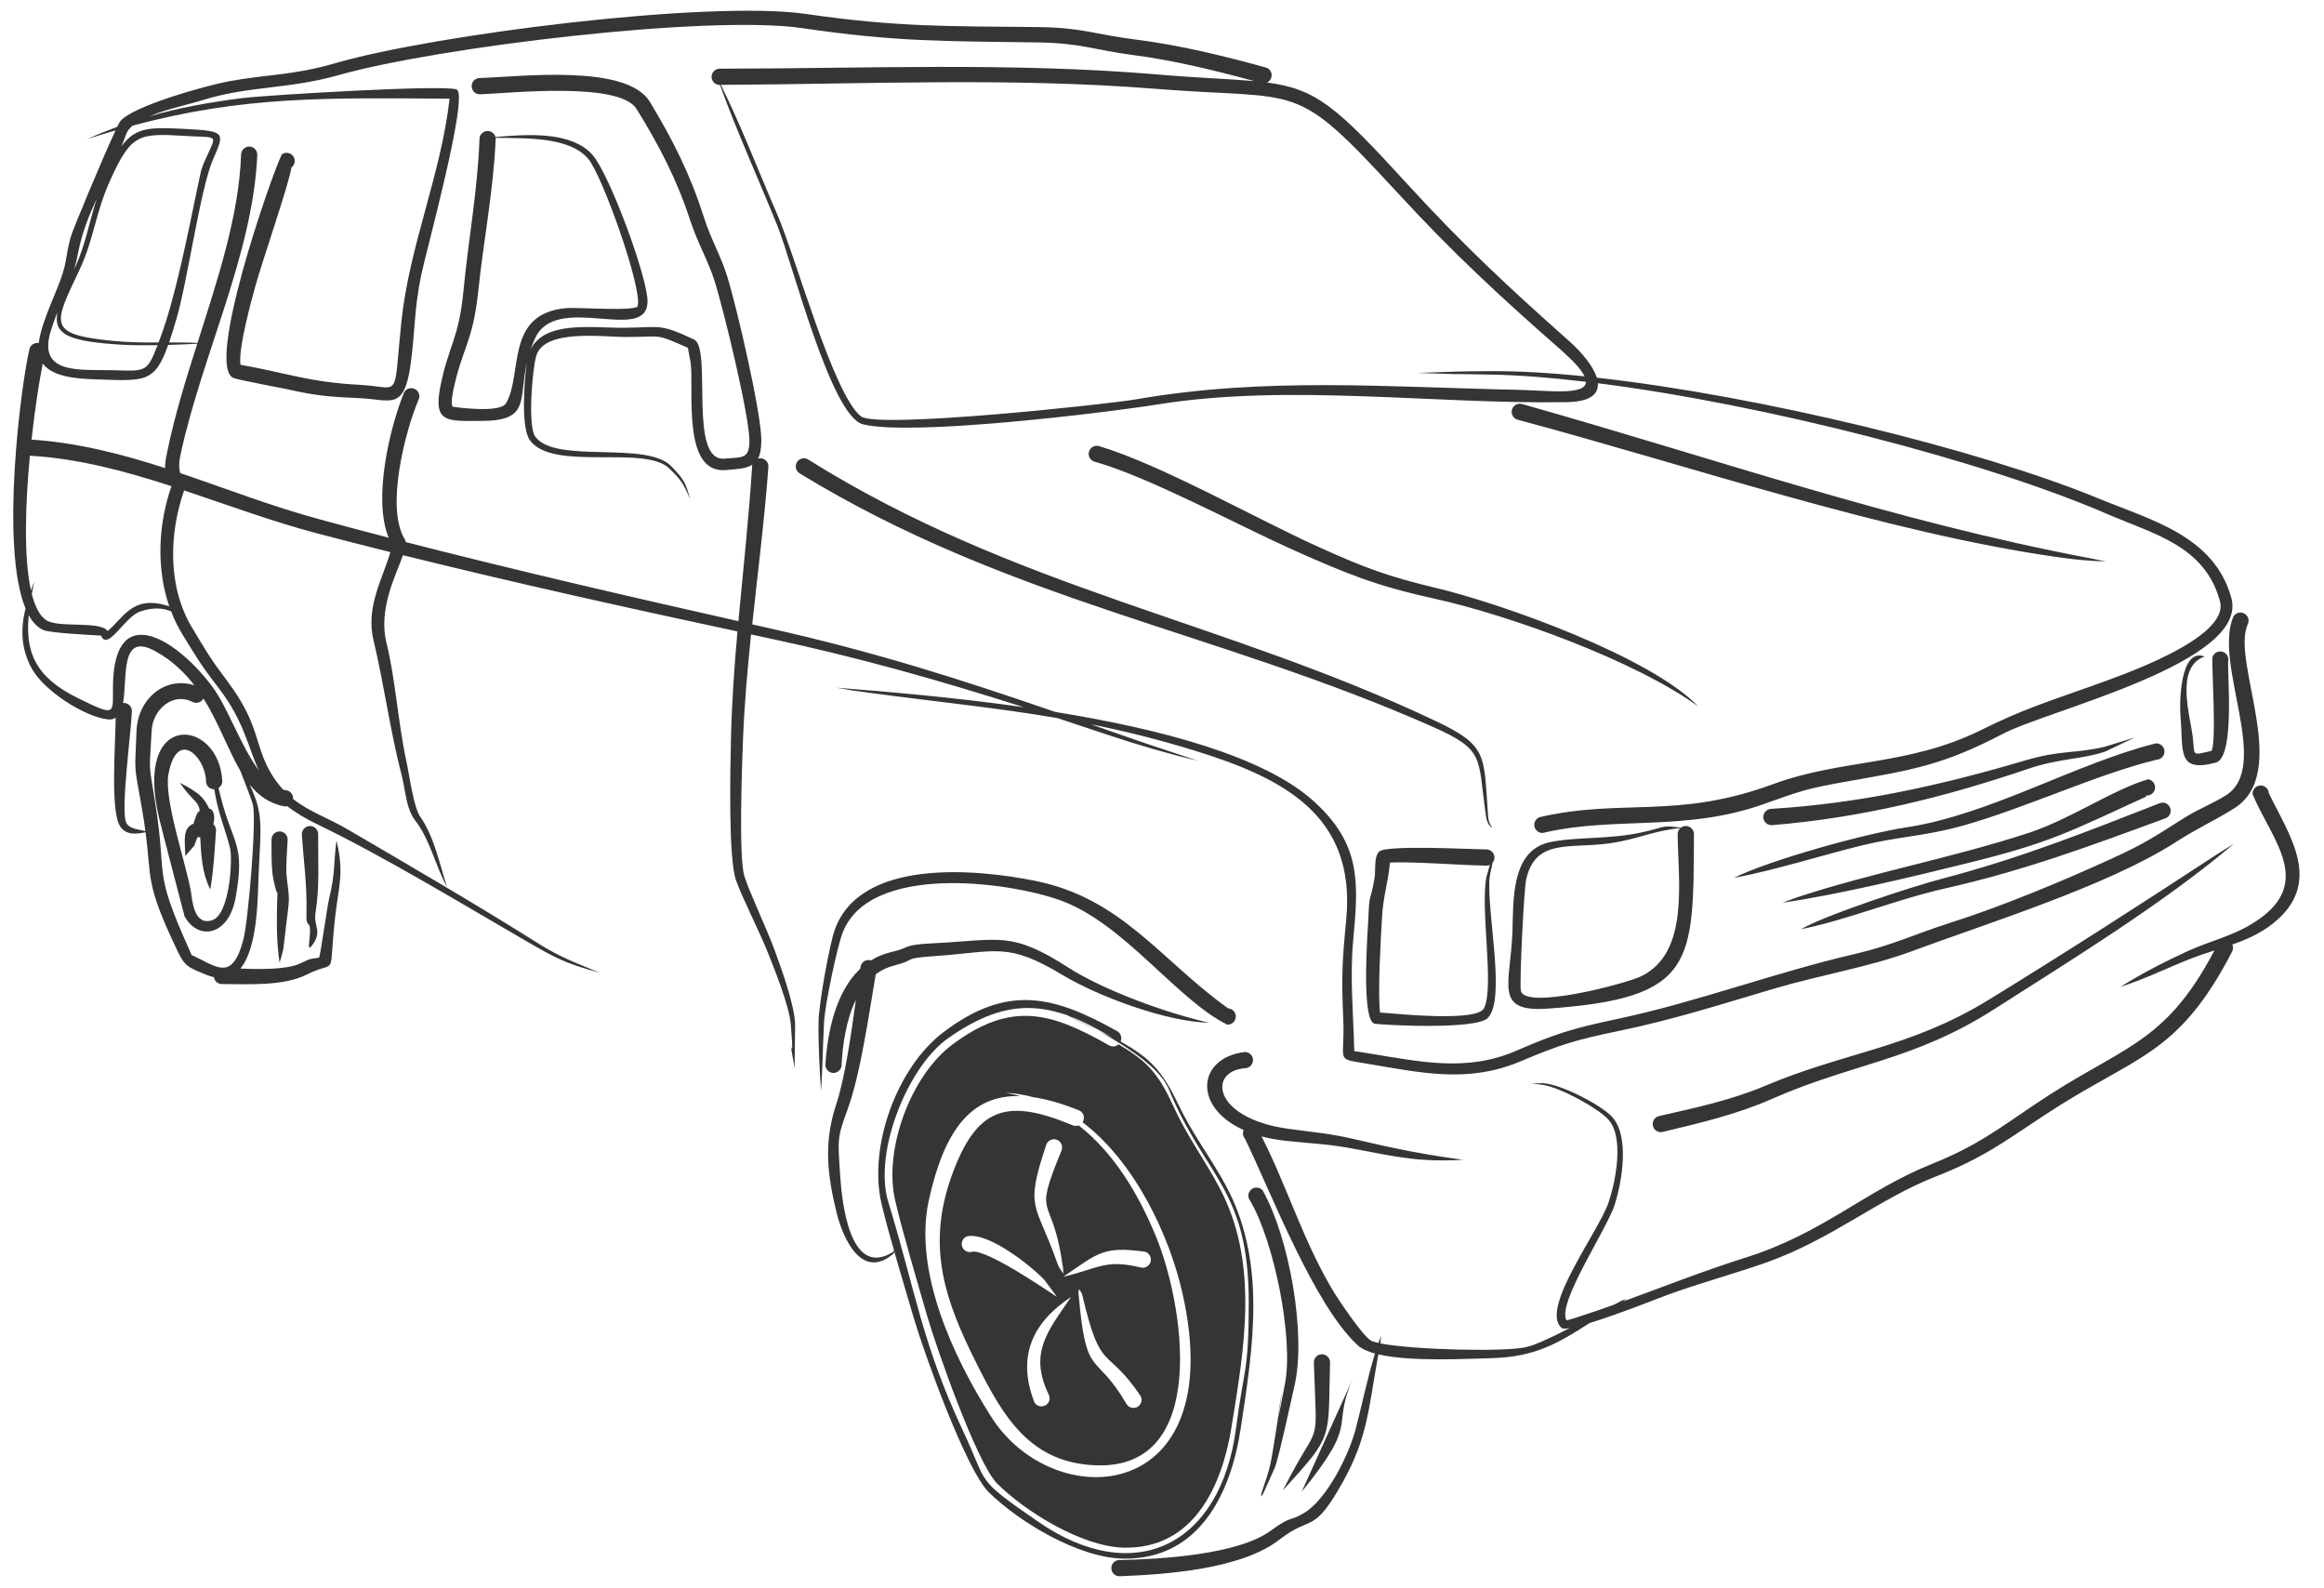 <?xml version="1.0" encoding="UTF-8"?>
<!DOCTYPE svg PUBLIC '-//W3C//DTD SVG 1.0//EN'
          'http://www.w3.org/TR/2001/REC-SVG-20010904/DTD/svg10.dtd'>
<svg clip-rule="evenodd" fill-rule="evenodd" height="13435.0" image-rendering="optimizeQuality" preserveAspectRatio="xMidYMid meet" shape-rendering="geometricPrecision" text-rendering="geometricPrecision" version="1.0" viewBox="-112.0 -91.0 19664.0 13435.0" width="19664.0" xmlns="http://www.w3.org/2000/svg" xmlns:xlink="http://www.w3.org/1999/xlink" zoomAndPan="magnify"
><g
  ><path d="M12939 6887c309,-117 1315,10 1977,-286 406,-181 1207,-135 1890,-534 338,-197 2060,-592 1914,-1085 -141,-478 -424,-519 -985,-767 -1191,-527 -3898,-1151 -5225,-1151l-626 0" fill="none"
    /><path d="M10276 8508c-115,-7 -955,-909 -1400,-1035 -562,-160 -1812,-339 -1926,451 -58,399 -115,229 -115,811 0,135 0,271 0,406" fill="none"
    /><g id="change1_1"
    ><path d="M11337 11567c-193,438 65,348 -435,962l435 -962zm-2030 -2874c-518,-316 -877,-367 -1399,1 -336,237 -634,961 -503,1387 229,746 283,1194 635,1941 214,455 89,386 633,761 812,561 1545,203 1674,-795 67,-520 107,-464 107,-1061 0,-963 -368,-1056 -676,-1802 -114,-277 -704,-554 -919,-656l448 224zm-124 -5011c521,153 1344,622 1881,863 378,170 573,242 971,337 576,138 1819,584 2222,1003 -536,-388 -1594,-771 -2243,-914 -484,-106 -745,-213 -1198,-416 -463,-208 -1206,-610 -1662,-739 -37,-8 -61,-44 -53,-82 8,-37 45,-60 82,-52zm-221 5746c-544,-225 -810,-169 -1025,438 -209,591 -56,1042 213,1576 224,447 453,852 1029,864 945,19 726,-1367 489,-1939 -151,-365 -357,-706 -653,-937 -17,6 -35,6 -53,-2zm-92 214c-247,601 -83,352 4,940l-1 -3c13,69 9,34 12,105l0 0c-25,-37 -38,-51 -52,-92 -180,-514 -279,-442 -91,-1002 15,-35 55,-52 90,-38 35,14 52,55 38,90zm-798 726c188,-37 557,266 653,369l107 144c-96,-63 -589,-400 -717,-383l1 0c-36,12 -75,-7 -87,-43 -12,-36 7,-75 43,-87zm568 1404c-147,-380 -24,-670 311,-891 -198,290 -358,472 -191,823 19,34 7,76 -26,94 -33,19 -75,7 -94,-26zm778 12c-267,-457 -338,-189 -403,-917l0 2c-3,-35 -3,-18 2,-54 12,17 23,27 28,48 161,683 197,417 494,856 18,34 5,75 -28,93 -34,18 -76,5 -93,-28zm123 -1152c-302,-73 -355,8 -656,78l0 0c299,-203 336,-259 688,-212 37,9 60,46 51,83 -9,37 -46,60 -83,51zm-1020 -1450c-40,-11 -82,-20 -124,-28l0 0c81,4 159,17 233,37 116,17 245,54 389,112 34,15 50,56 34,91 -1,3 -3,6 -5,9 444,338 735,957 846,1450 402,1789 -1087,1878 -1618,1044 -321,-504 -661,-1233 -529,-1834 132,-598 360,-893 774,-881zm2621 2253c-19,657 38,603 -398,1081l0 0c320,-640 287,-287 261,-1081 0,-38 30,-69 68,-69 38,0 69,31 69,69zm-1782 1672c344,-7 999,-44 1278,-247 187,-136 151,-73 280,-149 197,-114 384,-495 441,-713 43,-163 100,-434 163,-638 -63,-18 -113,-40 -146,-70 -369,-340 -729,-1283 -953,-1746 -19,-21 -23,-50 -12,-75 -437,-196 -389,-613 10,-660 38,0 69,30 69,68 0,38 -31,69 -69,69 -317,28 -266,421 357,511 243,35 340,35 595,95 327,77 559,123 894,169 -372,20 -555,-23 -911,-91 -252,-47 -351,-44 -591,-70 -74,-8 -141,-21 -203,-37 215,417 356,898 617,1325 28,46 241,367 310,403 14,7 35,13 62,19 8,-21 16,-41 23,-59 -3,32 -5,50 -7,63 270,54 1048,74 1233,32 80,-18 223,-86 369,-161 -35,6 -59,6 -68,-2 -187,-162 317,-818 399,-1065 56,-168 137,-554 -9,-704 -96,-97 -393,-261 -547,-287l-97 -12 98 -2c156,10 476,179 573,274 166,161 93,559 34,749 -65,211 -494,840 -409,983 29,-6 81,-23 93,-27 104,-33 206,-68 308,-105l12 -6 -1 1c62,-34 31,-19 96,-47 -10,8 -20,16 -29,24 339,-123 675,-257 1034,-370 659,-207 1009,-564 1578,-793 378,-152 554,-290 884,-512 723,-487 1082,-486 1507,-1294 -69,22 -138,45 -204,71 -207,81 -379,169 -591,237 177,-112 373,-212 563,-300 186,-85 373,-127 542,-229 561,-335 173,-712 13,-1101 -3,-38 26,-71 64,-74 38,-2 71,27 73,65 175,362 467,758 35,1103 -104,83 -222,135 -344,178 8,17 8,38 0,57 -466,899 -817,876 -1590,1387 -347,229 -522,363 -918,518 -496,195 -873,528 -1438,729 -273,96 -545,168 -831,272 -49,17 -411,163 -661,239 -260,167 -459,288 -830,297 -216,5 -682,32 -957,-32l-6 31c-76,422 -86,674 -294,1047 -254,455 -261,274 -537,489 -321,250 -955,295 -1354,310 -38,0 -69,-31 -69,-69 0,-38 31,-68 69,-68zm1212 -3127c223,396 373,1217 267,1662 -36,155 -122,560 -162,678l-97 217c-12,22 -5,11 -21,32 1,-16 0,-23 6,-38 77,-226 73,-227 112,-468 155,-969 -79,413 84,-450 73,-389 -94,-1202 -294,-1544 -24,-29 -21,-73 8,-97 29,-25 73,-21 97,8zm-1301 -1228c-492,-280 -827,-378 -1326,-5 -352,263 -582,889 -483,1316 64,276 190,699 269,972 78,271 423,1255 595,1426 239,237 717,533 1070,541 591,13 831,-518 912,-1019 109,-675 236,-1388 -101,-2025 -128,-241 -273,-433 -391,-691 -133,-292 -233,-385 -463,-523 -22,20 -55,24 -82,8zm99 -32c238,135 346,235 486,528 121,254 270,445 400,683 353,648 235,1370 130,2062 -83,551 -351,1111 -992,1102 -378,-6 -880,-307 -1139,-561 -193,-189 -546,-1173 -633,-1467 -80,-273 -208,-693 -274,-969 -116,-482 126,-1156 523,-1457 542,-409 932,-310 1472,-7 29,18 40,55 27,86zm-2072 -569c-58,339 -130,849 -238,1142 -91,249 -83,254 -63,562 14,211 76,859 433,654 0,0 12,-7 14,-6 -1,1 0,0 -1,1l1 0c2,-7 0,-7 4,-18 11,21 9,21 -4,32 -261,219 -420,-120 -477,-348 -79,-322 -110,-593 -6,-910 76,-229 127,-588 169,-894 -83,171 -113,384 -121,551 0,38 -31,69 -69,69 -38,0 -68,-31 -68,-69 17,-277 87,-617 295,-813l2 -16c7,-38 42,-63 80,-56 3,0 6,1 9,2 51,-32 109,-56 173,-71 182,-42 75,-60 370,-75 544,-26 640,-106 1127,207 302,194 837,387 1190,466l0 0c-351,-5 -934,-220 -1237,-402 -470,-283 -557,-198 -1077,-162 -299,21 -141,27 -353,81 -58,15 -109,40 -153,73zm2973 426c-429,-214 -873,-857 -1410,-1051 -449,-161 -1616,-314 -1843,273 -46,117 -149,606 -157,751 -11,200 -12,388 -26,591 -13,-200 -24,-392 -21,-593 3,-150 92,-647 137,-773 218,-609 1200,-514 1697,-414 734,148 1061,671 1632,1079 38,2 67,35 64,73 -2,38 -35,67 -73,64zm-8555 -1644c-12,167 -20,336 -49,501 -71,-146 -76,-284 -85,-441 -5,0 -10,-1 -16,-1 -2,-6 2,-1 0,-7 -14,11 -31,74 -33,77l-77 88c-3,-138 -27,-233 72,-274 -1,-11 2,-21 7,-29 6,-19 14,-39 22,-58 6,-9 13,-15 21,-20 -12,-89 -63,-82 -168,-238 61,33 92,48 148,89 43,32 77,78 99,129 44,9 52,76 36,132 14,13 23,31 23,52zm-85 -420c-5,-196 -246,-449 -318,-52 -38,213 146,743 190,988 11,59 19,294 178,246 149,-45 175,-499 155,-602 -24,-116 -93,-280 -123,-439 -4,-23 -8,-45 -12,-68 -2,0 -4,0 -6,0 -38,-2 -66,-35 -64,-73zm106 63c5,23 11,46 17,69 105,419 211,394 127,861 -57,317 -313,367 -431,156 -1,-3 -200,-764 -213,-821 -230,-936 509,-860 532,-319 -2,23 -14,42 -32,54zm-224 -731c-161,-79 -333,63 -342,247 -19,377 -29,235 34,633 96,612 -21,533 267,1179l37 84c208,95 343,235 438,-130 41,-156 113,-1002 81,-1140 -10,-41 -63,-177 -106,-287 -47,-81 -89,-171 -133,-266 -53,-114 -108,-234 -180,-347 0,1 -1,2 -1,3 -5,8 -12,15 -19,21 -22,15 -51,18 -76,3zm487 701c115,243 97,338 77,745 -9,169 0,627 -155,812 171,7 388,9 501,-41 96,-43 64,-37 165,-51 15,-43 69,-438 86,-505 52,-217 34,-276 61,-487 67,280 18,385 -11,645 -61,554 28,354 -241,490 -197,100 -504,80 -717,80 -35,0 -63,-25 -68,-58 -20,-4 -41,-11 -63,-20 -158,-65 -183,-69 -250,-212 -268,-563 -213,-591 -265,-994 -78,15 -164,27 -215,-49 -83,-124 -42,-665 -38,-920 -18,12 -40,17 -68,14 -202,-25 -539,-243 -642,-430 -95,-173 -94,-341 -53,-509 -216,-518 -40,-1888 35,-2202 13,-31 45,-48 77,-43 14,-125 83,-283 157,-465 91,-228 60,-226 111,-425 16,-61 277,-687 382,-909 -79,23 -159,47 -241,74 87,-39 171,-73 255,-104 11,-23 20,-38 24,-45 102,-133 746,-308 919,-340 345,-63 538,-48 904,-154 843,-244 3157,-534 3980,-416 772,112 1197,103 1964,111 375,4 480,62 822,105 369,46 747,138 1105,237 37,10 58,48 47,85 -6,19 -19,34 -36,42 415,55 586,201 1185,857 474,518 854,871 1376,1335 105,94 199,208 229,305 1381,154 3230,605 4238,1019 451,186 985,317 1131,844 152,548 -1543,946 -1933,1150 -505,264 -762,305 -1312,402 -353,62 -391,79 -713,193 -658,234 -1254,103 -1847,239 -35,14 -75,-4 -89,-40 -13,-36 5,-75 41,-89 704,-161 1161,21 1975,-279 587,-216 1142,-152 1761,-458 357,-177 555,-236 929,-370 210,-76 1178,-399 1092,-719 -127,-470 -557,-567 -955,-739 -1039,-450 -2900,-927 -4309,-1106 7,90 -61,156 -258,160 -1110,20 -2346,-158 -3450,17 -470,75 -2092,272 -2509,171 -272,-66 -594,-1355 -726,-1682 -157,-389 -343,-797 -485,-1189l-2 0c-38,0 -69,-31 -69,-69 0,-38 31,-69 69,-69 1231,-1 2465,-55 3693,48 371,32 629,39 830,57 -324,-88 -689,-177 -1016,-219 -339,-44 -450,-103 -814,-108 -779,-11 -1203,-4 -1987,-120 -801,-119 -3105,162 -3929,396 -434,123 -765,89 -1162,215 -91,29 -290,71 -442,134 251,-72 503,-118 786,-154 212,-26 1712,-116 1815,-73 107,44 -266,1399 -300,1570 -61,300 -51,467 -88,745 -55,408 -167,309 -425,297 -266,-12 -367,-19 -630,-78 -6,-1 -397,-76 -442,-92 -248,-86 309,-1693 405,-1892 30,-23 73,-17 96,13 23,31 17,74 -14,97 -22,145 -252,806 -310,1021 -32,116 -142,519 -121,648 404,72 578,147 1012,170 352,19 279,145 349,-533 67,-643 336,-1247 408,-1888 -1029,-7 -1741,-25 -2682,228 -25,21 -43,43 -52,67 -13,36 -27,72 -43,108 123,-167 250,-162 541,-147 340,18 336,28 234,259 -106,243 -216,1032 -308,1345 -23,78 -44,145 -63,202 80,0 160,0 240,4 171,-537 351,-1078 369,-1592 0,-38 31,-69 69,-69 38,0 68,31 68,69 -35,837 -469,1697 -650,2540 -17,80 -12,125 0,154 391,132 778,283 1183,392 193,53 386,104 579,154 -138,-331 13,-942 130,-1229 18,-34 60,-46 93,-28 34,18 46,60 28,93 -113,268 -279,913 -115,1177 4,7 7,15 8,24 936,240 1869,456 2815,669 40,-435 88,-870 116,-1309 0,-5 0,-9 1,-14 -51,33 -128,37 -226,45 -370,28 -266,-673 -295,-909l-24 -126c-289,-125 -195,-91 -535,-91 -177,0 -670,-69 -745,152 -34,98 -78,600 -11,691 173,235 943,30 1154,253 102,108 119,135 156,275 -56,-130 -72,-158 -175,-258 -208,-204 -977,27 -1178,-236 -81,-105 -50,-507 -29,-655 -68,311 29,487 -381,488 -288,0 -412,23 -350,-291 68,-345 157,-401 196,-814 41,-429 120,-848 135,-1279 0,-38 31,-69 69,-69 31,0 58,22 66,51 263,-22 641,-53 822,152 142,160 471,1047 465,1245 -11,353 -771,-86 -951,305 -15,34 -28,66 -39,97 121,-250 526,-182 796,-185 312,-4 296,-37 587,99 157,73 -52,1035 258,1008 149,-14 212,8 211,-154 -2,-217 -216,-1097 -293,-1344 -57,-180 -141,-317 -205,-509 -115,-353 -261,-634 -456,-950 -144,-235 -1068,-135 -1327,-125 -38,0 -69,-31 -69,-69 0,-38 31,-69 69,-69 338,-10 1243,-123 1439,202 200,332 341,612 459,982 60,187 143,322 198,503 80,261 287,1150 286,1380 0,69 -10,118 -28,152 6,-1 12,-2 19,-2 38,0 69,31 69,69 -33,452 -90,892 -137,1336l141 32c905,203 1621,433 2423,709 880,142 1764,371 2190,758 405,368 375,696 330,1185 -28,309 3,617 10,926l113 18c441,71 835,162 1256,-20 350,-151 479,-189 859,-270 680,-145 1319,-389 2006,-549 319,-74 502,-166 802,-262 447,-142 943,-349 1371,-544 301,-138 363,-188 623,-350 114,-71 238,-119 346,-187 387,-246 -109,-1108 62,-1511 19,-33 61,-45 94,-26 33,18 45,60 26,94 -137,322 371,1249 -112,1553 -162,102 -308,166 -495,286 -574,370 -1586,683 -2238,925 -353,131 -771,200 -1151,312 -444,131 -860,265 -1315,359 -372,77 -494,113 -838,258 -449,190 -845,97 -1311,19 -265,-44 -176,-10 -191,-370 -16,-363 -10,-485 25,-850 84,-881 -536,-1196 -1280,-1426 -314,-97 -603,-168 -882,-224 114,40 230,81 349,122 185,65 373,124 559,188 -276,-67 -502,-133 -772,-223 -142,-48 -281,-94 -418,-139 -512,-88 -1012,-136 -1605,-216 -156,-21 -112,-15 -263,-41 403,32 981,79 1584,165 -716,-228 -1395,-421 -2174,-587l-134 -29c-30,292 -56,585 -68,884 -8,213 -38,998 11,1159 36,123 196,462 253,619 59,160 171,468 177,636 0,0 -5,369 -5,369 -83,-492 12,131 -32,-369 -14,-159 -137,-464 -197,-614 -64,-161 -221,-472 -267,-606 -66,-197 -47,-950 -42,-1197 7,-304 28,-605 55,-906 -952,-204 -1889,-412 -2830,-645 -61,171 -212,458 -139,746 73,289 98,677 167,994 25,115 61,394 120,476 116,165 162,399 225,592 -100,-181 -143,-399 -267,-560 -82,-106 -82,-247 -116,-380 -101,-392 -148,-764 -240,-1151 -68,-281 84,-532 143,-743 -207,-52 -415,-105 -624,-160 -376,-99 -748,-238 -1121,-362 -129,369 -140,818 68,1162 123,204 145,248 296,449 294,391 221,550 391,814 27,40 54,75 83,106 7,2 14,4 21,5 38,3 66,36 63,74l0 0c138,110 296,160 466,260 532,311 1091,636 1611,964 189,119 317,162 518,247 -289,-80 -366,-120 -618,-266 -553,-320 -1204,-716 -1769,-989 -107,-51 -190,-103 -258,-155 -7,2 -15,3 -23,2 -128,-24 -220,-92 -295,-185zm-882 394c-7,-57 -17,-121 -30,-196 -69,-394 -59,-275 -45,-648 9,-274 241,-470 490,-389 -84,-109 -187,-208 -324,-285 -310,-176 -240,213 -280,434 2,0 4,0 6,0 38,0 69,30 69,68 -7,188 -97,843 -48,945 25,52 99,56 162,71zm1204 72c-4,87 -18,235 -8,318 27,215 23,175 -7,421 -26,220 -11,150 -53,303 -27,-170 -25,-344 -21,-515 3,-163 13,24 -32,-191 -19,-94 -15,-238 -16,-336 0,-38 31,-69 69,-69 38,0 68,31 68,69zm258 -46c-2,232 14,443 -23,670 -18,118 72,156 -46,292 -9,-8 -10,-12 -9,-25 31,-274 -27,-93 -21,-274 6,-230 -24,-431 -39,-663 0,-38 31,-69 69,-69 38,0 69,31 69,69zm-2430 -2062c8,-24 18,-49 27,-74 -7,36 -14,71 -20,104 27,106 66,184 121,221 104,70 456,3 520,92 131,-102 204,-306 505,-214 6,1 11,3 17,5 -111,-324 -93,-696 19,-1016 -391,-127 -785,-233 -1188,-257 -4,0 -7,0 -10,-1 -39,409 -53,860 9,1140zm-19 209c-29,305 48,522 418,703 337,166 290,128 295,-116 14,-729 553,-369 841,19 130,175 241,504 392,706 -91,-195 -124,-416 -338,-694 -158,-205 -178,-246 -305,-451 -39,-63 -72,-130 -98,-199 -75,-32 -164,-33 -263,2 -134,47 -273,340 -330,203 -105,-6 -433,-22 -489,-47 -49,-22 -90,-66 -123,-126zm119 -2129c-29,142 -66,378 -95,644 393,26 764,123 1130,241 -2,-35 5,-76 18,-138 61,-300 156,-607 254,-914 -76,4 -160,8 -246,10 -117,334 -207,304 -649,290 -232,-8 -357,-55 -412,-133zm1656 8c-3,-1 -6,-1 -9,-2l9 2zm2176 -1906c-19,439 -103,857 -148,1292 -45,424 -135,477 -209,825 0,1 -27,116 -7,147l-1 -1 0 1c2,0 403,61 454,-31 142,-251 -10,-754 504,-803 86,-9 597,30 609,-18 39,-154 -299,-1102 -418,-1244 -160,-191 -531,-174 -784,-179 0,4 0,7 0,11zm2645 2711c1754,1097 3504,1358 5305,2210 443,209 410,287 445,775 4,55 5,90 40,131 -46,-21 -54,-84 -60,-129 -66,-474 -6,-531 -448,-727 -1834,-812 -3585,-1061 -5356,-2144 -32,-21 -42,-63 -21,-95 20,-32 63,-42 95,-21zm12014 1709c-6,131 57,811 -105,855 -335,89 -272,-107 -298,-385 -9,-87 -13,-594 204,-513 -250,90 -125,489 -101,678 21,161 -20,163 160,120 41,-87 3,-666 6,-788 9,-37 46,-60 83,-51 37,9 60,47 51,84zm-6277 1726c-224,-3 -605,-35 -815,-26 -20,196 -58,281 -68,475 -9,154 -37,627 -16,794 190,15 821,78 879,-36 90,-177 -31,-820 20,-1108l30 -105c-9,4 -19,6 -30,6zm1757 -266c-5,1091 14,1389 -1239,1476 -459,32 -313,-206 -297,-649 9,-261 -14,-686 312,-758 225,-49 506,-22 791,-86 194,-43 153,-61 322,-38 12,-9 26,-14 42,-14 38,0 69,31 69,69zm-115 -51c-220,19 -359,94 -595,128 -342,49 -630,-45 -710,307 -18,79 -57,861 -45,938 26,170 892,-57 1021,-121 406,-200 310,-801 306,-1201 0,-20 9,-39 23,-51zm-1590 294c-5,41 -20,81 -24,125 -27,288 141,1025 -15,1187 -97,101 -871,61 -956,49 -120,-17 -59,-797 -55,-895 9,-228 17,-126 52,-336 12,-68 -8,-179 40,-226 59,-58 797,-18 906,-18 38,0 69,31 69,69 0,17 -6,33 -17,45zm5694 -377c-634,233 -1193,442 -1859,592 -411,92 -838,269 -1224,346 196,-116 941,-362 1204,-430 655,-172 1207,-392 1831,-636 35,-14 75,4 88,40 14,35 -4,75 -40,88zm-165 -193l3 9c-658,301 -807,389 -1508,562 -473,117 -1095,267 -1571,336l126 -46c622,-206 1316,-334 1962,-546 352,-116 707,-364 1006,-452 38,5 64,39 59,77 -5,38 -39,64 -77,60zm92 -303c-503,121 -1103,407 -1644,559 -319,89 -542,91 -841,164 -343,83 -756,216 -1092,276 306,-150 1100,-372 1455,-426 711,-107 1441,-544 2114,-711 38,-2 71,27 73,65 2,38 -27,71 -65,73zm-3264 416c749,-46 1431,-197 2148,-409 311,-91 404,-55 671,-115l257 -79 -247 118c-199,67 -386,56 -652,146 -719,244 -1411,414 -2169,477 -38,2 -71,-27 -73,-65 -2,-38 27,-71 65,-73zm-948 2599c307,-70 611,-134 901,-257 670,-284 1220,-317 1883,-723 668,-410 1282,-805 1937,-1234l146 -92c-586,499 -1379,986 -2034,1404 -676,432 -1197,457 -1868,753 -315,138 -605,204 -934,283 -37,9 -74,-14 -82,-51 -9,-37 14,-74 51,-83zm-1159 -6024c1636,461 3126,987 4812,1306l127 26c-151,-5 -253,-15 -403,-36 -1451,-205 -3132,-778 -4572,-1163 -37,-10 -59,-48 -49,-85 10,-37 48,-58 85,-48zm541 -188c-291,-35 -560,-56 -797,-61 -593,-11 -33,5 -626,-14 292,-10 334,-14 626,-15 231,-1 497,14 785,44 -23,-51 -83,-120 -191,-216 -528,-464 -913,-818 -1392,-1338 -891,-966 -790,-778 -2053,-879 -1222,-97 -2448,-39 -3672,-33 164,326 326,749 473,1085 162,371 477,1531 712,1719 133,108 2074,-100 2325,-143 1096,-191 2130,-104 3233,-81 262,6 575,50 577,-68zm-12601 -1548c-66,143 -124,288 -154,442 -11,59 -23,109 -36,154l7 -15c90,-196 118,-380 183,-581zm-332 961c-20,47 -39,100 -58,163 -110,366 254,319 525,326 279,7 290,23 380,-212 -132,2 -263,1 -369,-8 -399,-30 -512,-91 -478,-269zm855 254l15 -38c128,-340 234,-885 310,-1249 51,-242 29,-159 123,-373 42,-95 1,-73 -223,-87 -390,-23 -455,-21 -634,376 -124,272 -138,500 -259,756 -219,464 -282,548 293,603 125,12 250,13 375,12z" fill="#373435"
    /></g
    ><path d="M935 5924c0,200 -7,352 -27,545 -14,145 -61,468 119,470 23,0 74,7 113,7" fill="none"
    /><path d="M1766 8166c144,0 561,23 687,-58 149,-96 183,33 202,-193 8,-98 45,-421 78,-501 9,-22 9,-362 2,-395" fill="none"
    /><path d="M10520 10024c185,220 377,1342 280,1604 -84,226 -87,646 -228,906l-13 35" fill="none"
  /></g
></svg
>
